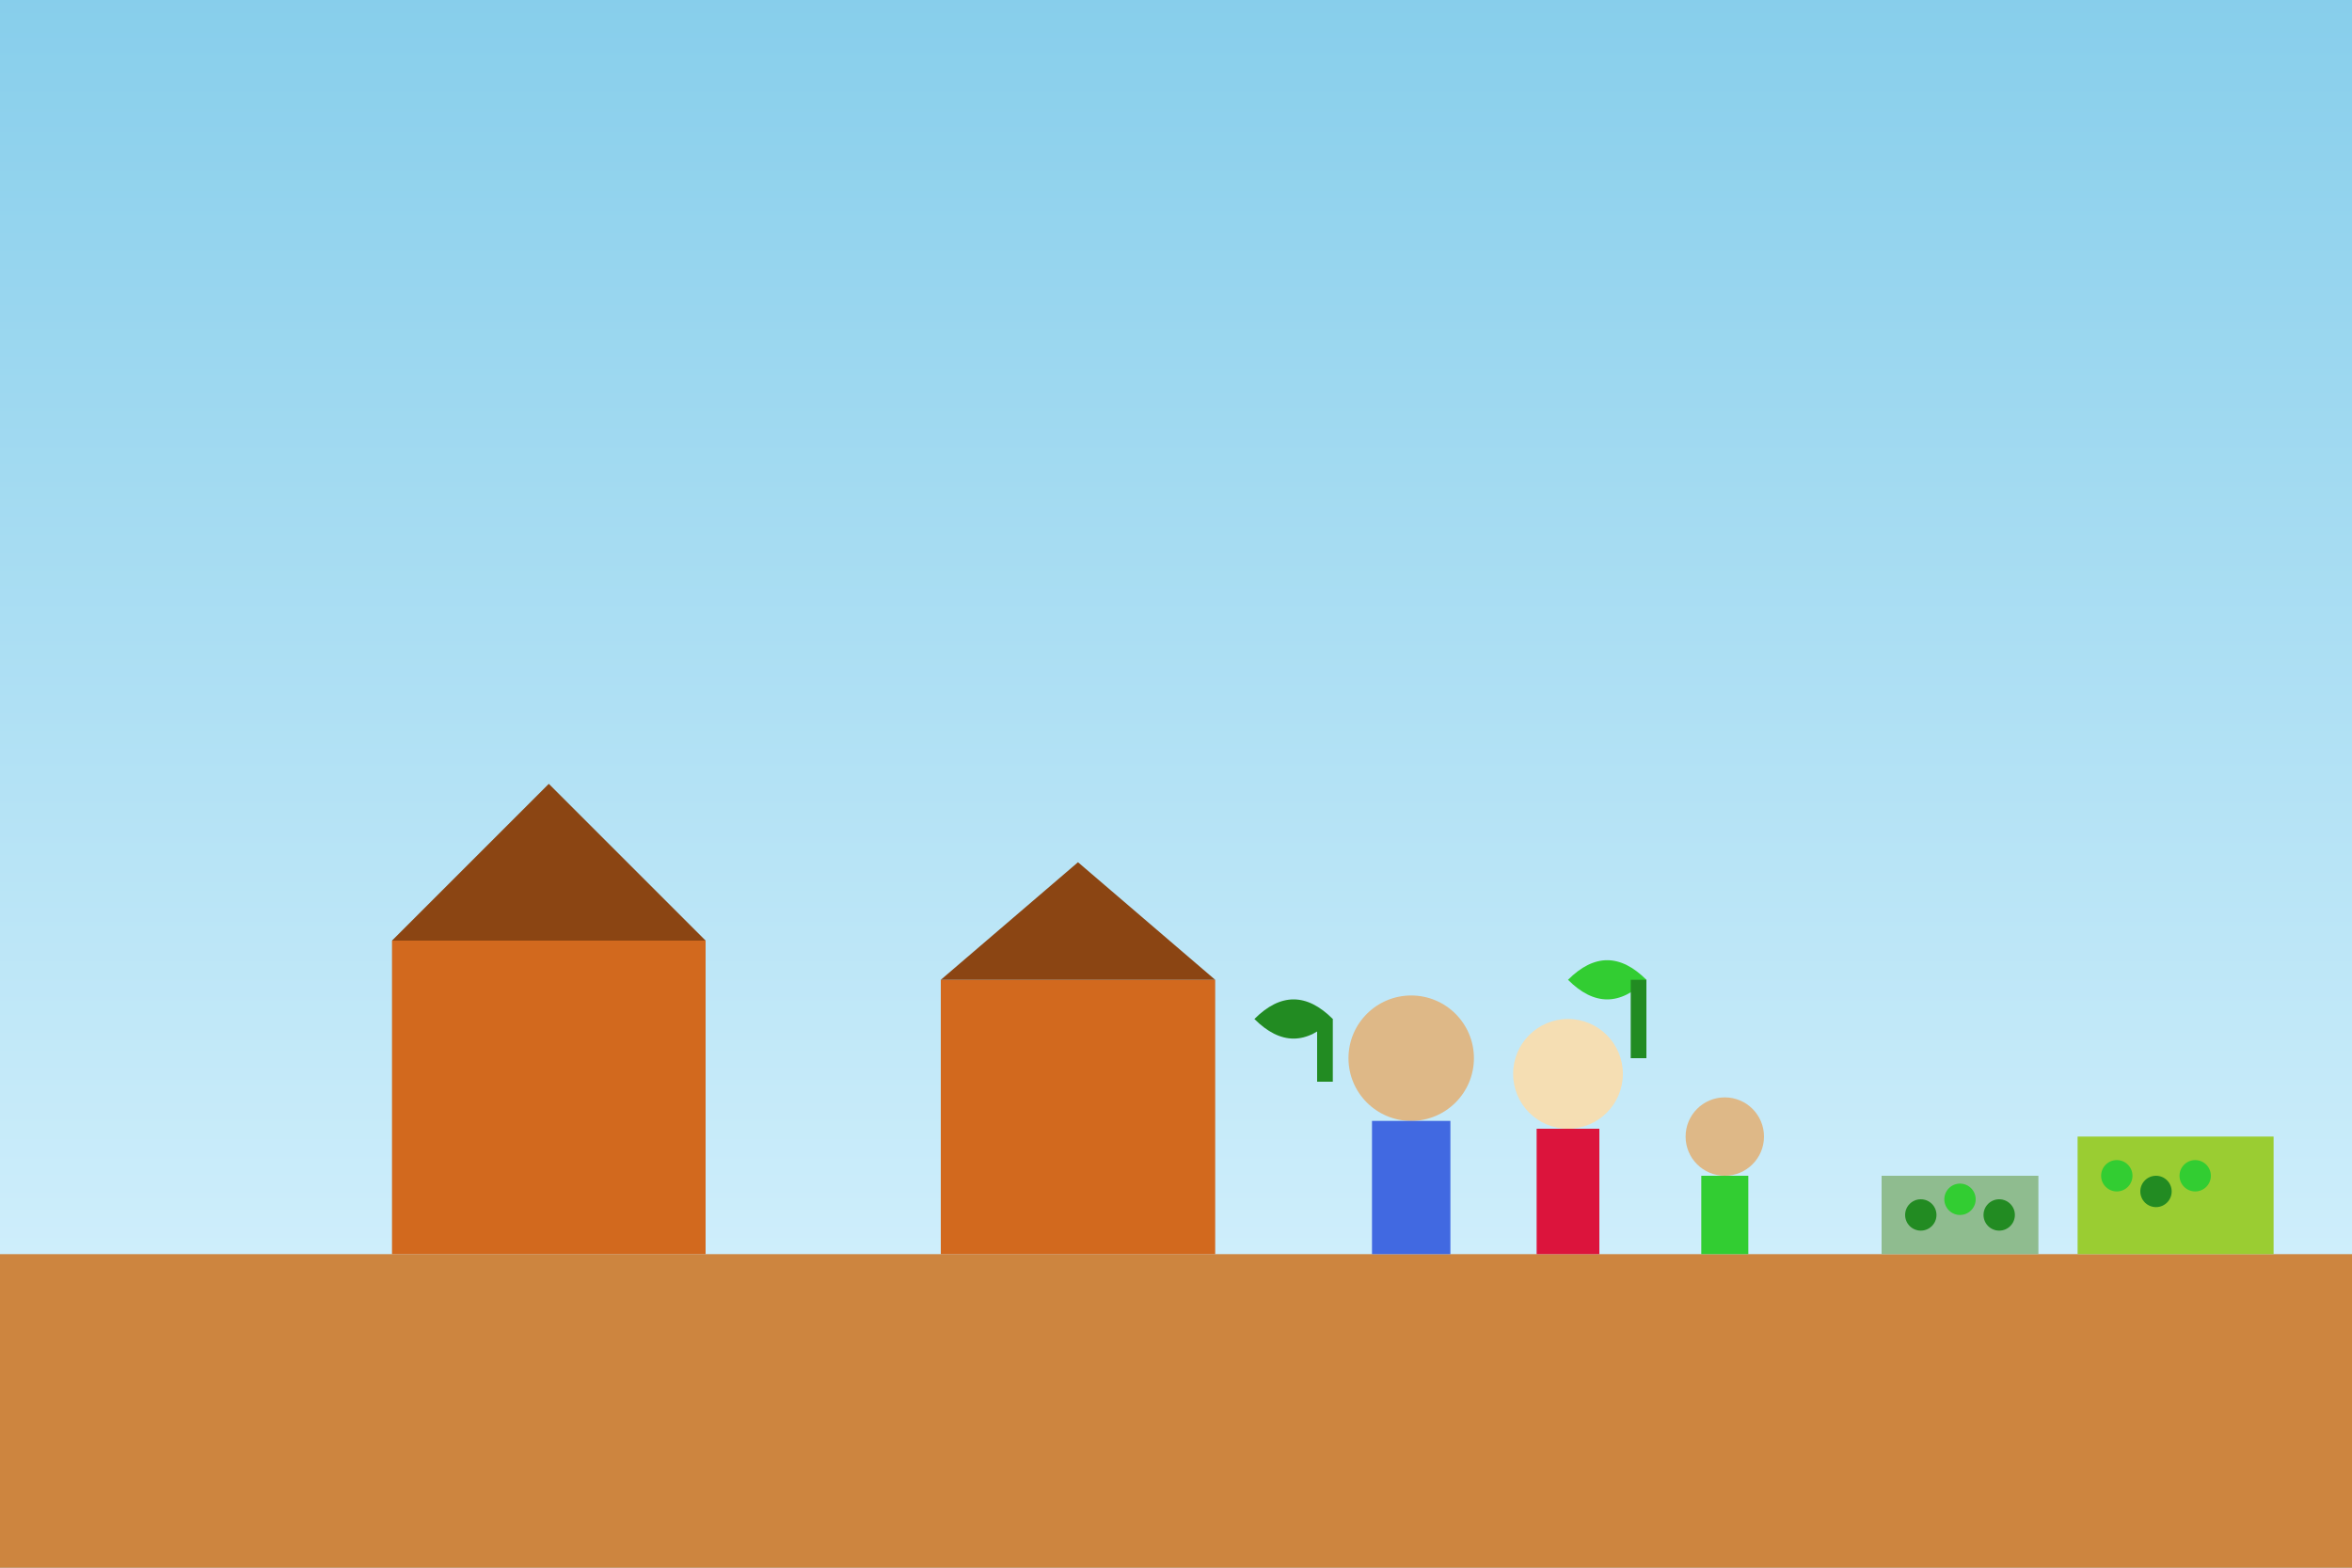 <svg xmlns="http://www.w3.org/2000/svg" viewBox="0 0 300 200" width="300" height="200">
  <rect x="0" y="0" width="300" height="200" fill="#333333" stroke="none"/>
  <defs>
    <linearGradient id="skyGradient2" x1="0%" y1="0%" x2="0%" y2="100%">
      <stop offset="0%" style="stop-color:#87CEEB;stop-opacity:1" />
      <stop offset="100%" style="stop-color:#E0F6FF;stop-opacity:1" />
    </linearGradient>
  </defs>
  
  <!-- Sky background -->
  <rect width="300" height="200" fill="url(#skyGradient2)"/>
  
  <!-- Ground -->
  <rect x="0" y="160" width="300" height="40" fill="#CD853F"/>
  
  <!-- Simple house structures -->
  <rect x="50" y="120" width="40" height="40" fill="#D2691E"/>
  <polygon points="50,120 70,100 90,120" fill="#8B4513"/>
  
  <rect x="120" y="125" width="35" height="35" fill="#D2691E"/>
  <polygon points="120,125 137.5,110 155,125" fill="#8B4513"/>
  
  <!-- People figures -->
  <!-- Person 1 -->
  <circle cx="180" cy="135" r="8" fill="#DEB887"/>
  <rect x="175" y="143" width="10" height="17" fill="#4169E1"/>
  
  <!-- Person 2 -->
  <circle cx="200" cy="137" r="7" fill="#F5DEB3"/>
  <rect x="196" y="144" width="8" height="16" fill="#DC143C"/>
  
  <!-- Person 3 (child) -->
  <circle cx="220" cy="145" r="5" fill="#DEB887"/>
  <rect x="217" y="150" width="6" height="10" fill="#32CD32"/>
  
  <!-- Plants/crops they're holding or growing -->
  <path d="M 170 130 Q 165 125 160 130 Q 165 135 170 130" fill="#228B22"/>
  <rect x="168" y="130" width="2" height="8" fill="#228B22"/>
  
  <path d="M 210 125 Q 205 120 200 125 Q 205 130 210 125" fill="#32CD32"/>
  <rect x="208" y="125" width="2" height="10" fill="#228B22"/>
  
  <!-- Small garden plots -->
  <rect x="240" y="150" width="20" height="10" fill="#8FBC8F"/>
  <rect x="265" y="145" width="25" height="15" fill="#9ACD32"/>
  
  <!-- Small plants in garden -->
  <circle cx="245" cy="155" r="2" fill="#228B22"/>
  <circle cx="250" cy="153" r="2" fill="#32CD32"/>
  <circle cx="255" cy="155" r="2" fill="#228B22"/>
  
  <circle cx="270" cy="150" r="2" fill="#32CD32"/>
  <circle cx="275" cy="152" r="2" fill="#228B22"/>
  <circle cx="280" cy="150" r="2" fill="#32CD32"/>
</svg>
